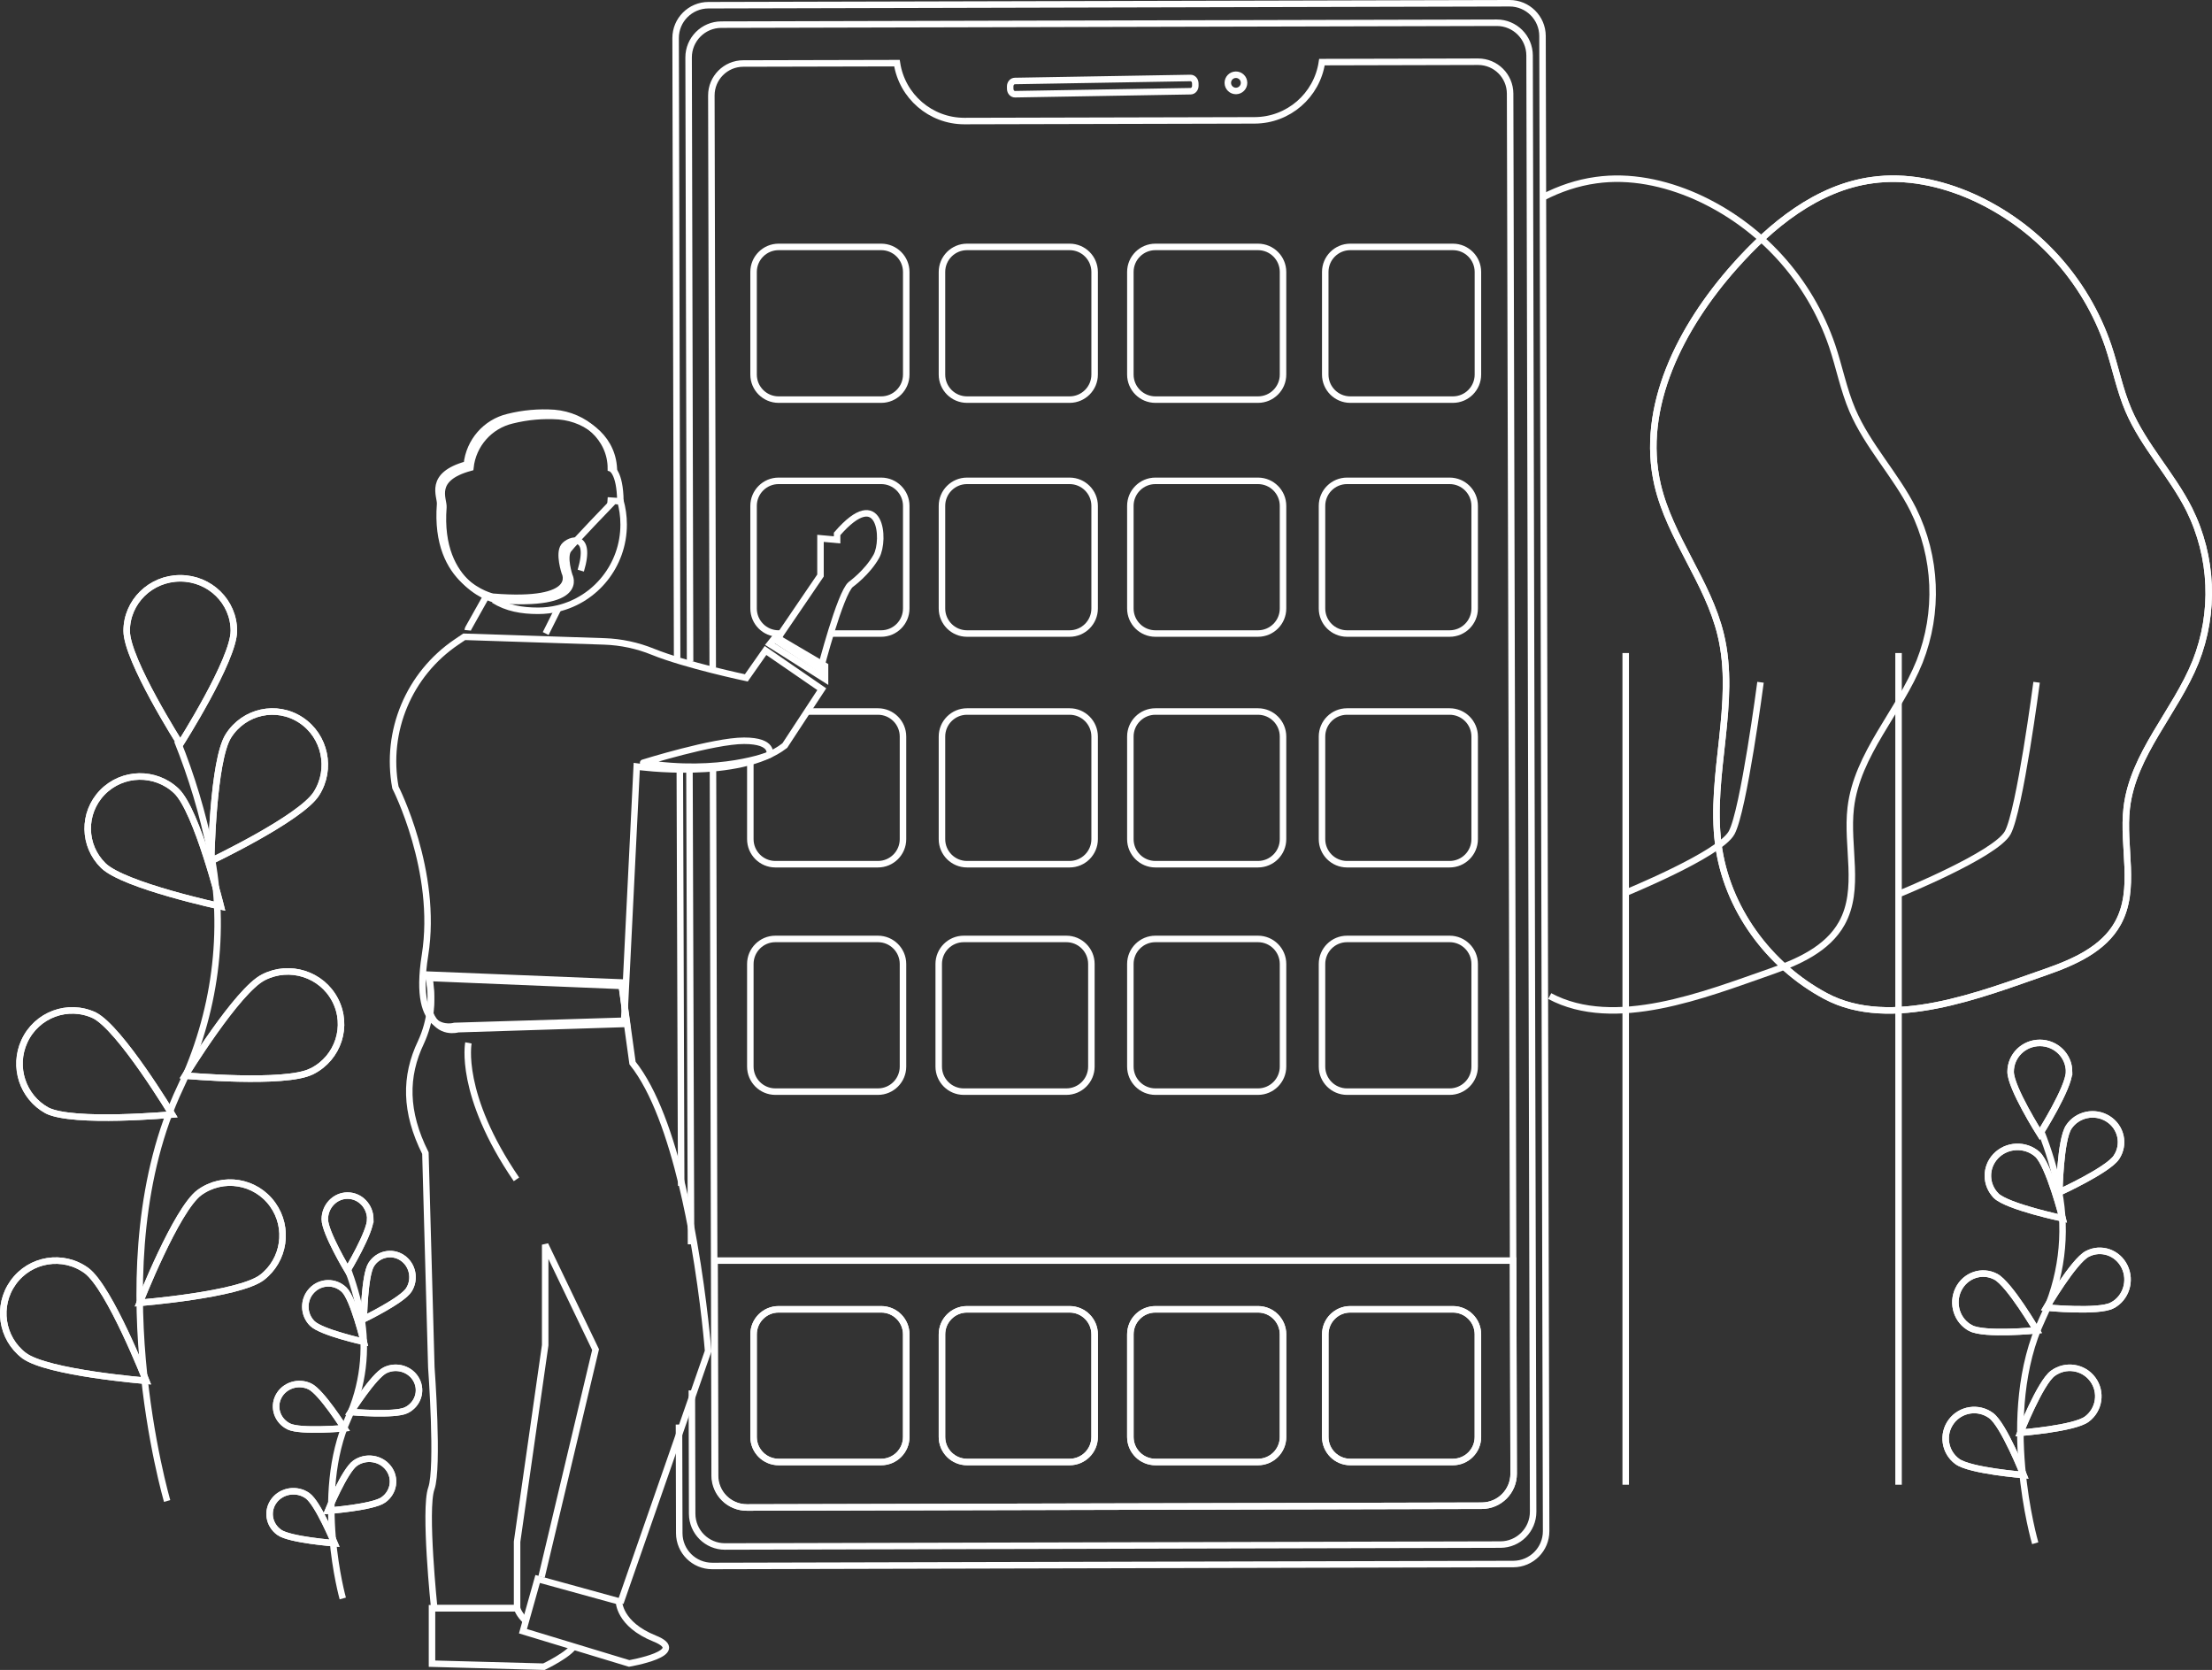 <?xml version="1.0" encoding="UTF-8"?>
<svg width="681px" height="514px" viewBox="0 0 681 514" version="1.1" xmlns="http://www.w3.org/2000/svg" xmlns:xlink="http://www.w3.org/1999/xlink">
    <rect x="0" y="0" width="681" height="514" fill="#333333" stroke="none"/>
    <!-- Generator: Sketch 55.2 (78181) - https://sketchapp.com -->
    <title>Group 197</title>
    <desc>Created with Sketch.</desc>
    <g id="Page-1" stroke="none" stroke-width="1" fill="none" fill-rule="evenodd">
        <g id="Group-197" transform="translate(1, 1)" stroke="#FFFFFF" stroke-width="2">
            <path d="M50.459,461 C50.459,461 28.972,387.735 54.489,333.753 C65.199,311.109 68.756,285.691 63.804,261.118 C61.439,249.455 58.014,238.034 53.573,227" id="Stroke-1"></path>
            <path d="M71,193.174 C71,202.103 54.5,228 54.5,228 C54.5,228 38,202.103 38,193.174 C37.998,184.243 45.384,177.001 54.497,177 C63.611,176.999 70.998,184.237 71,193.168 L71,193.174 Z" id="Stroke-3"></path>
            <path d="M96.408,243.288 C91.571,250.884 64,264 64,264 C64,264 64.501,233.077 69.338,225.481 C74.178,217.886 84.162,215.715 91.637,220.633 C99.112,225.55 101.249,235.693 96.408,243.288 Z" id="Stroke-5"></path>
            <path d="M94.835,328.812 C86.762,332.849 56,330.064 56,330.064 C56,330.064 72.049,303.842 80.123,299.805 C88.165,295.699 98.041,298.836 102.181,306.813 C106.32,314.79 103.156,324.585 95.114,328.691 C95.035,328.732 94.953,328.772 94.873,328.812 L94.835,328.812 Z" id="Stroke-7"></path>
            <path d="M79.591,392.239 C72.412,397.581 42,400 42,400 C42,400 53.204,371.42 60.376,366.078 C67.614,360.819 77.718,362.464 82.942,369.751 C88.08,376.917 86.595,386.901 79.599,392.239 L79.591,392.239 Z" id="Stroke-9"></path>
            <path d="M30.831,265.45 C37.224,271.616 67,278 67,278 C67,278 59.709,248.635 53.316,242.47 C46.89,236.339 36.676,236.54 30.501,242.919 C24.373,249.251 24.52,259.299 30.831,265.45 Z" id="Stroke-11"></path>
            <path d="M13.472,340.792 C21.482,344.866 52,342.055 52,342.055 C52,342.055 36.078,315.591 28.068,311.517 C19.923,307.718 10.268,311.301 6.503,319.519 C2.912,327.356 5.96,336.659 13.472,340.792 Z" id="Stroke-13"></path>
            <path d="M6.408,416.239 C13.588,421.581 44,424 44,424 C44,424 32.796,395.42 25.624,390.078 C18.385,384.819 8.282,386.464 3.058,393.751 C-2.08,400.917 -0.595,410.901 6.401,416.239 L6.408,416.239 Z" id="Stroke-15"></path>
            <path d="M71,193.174 C71,202.103 54.5,228 54.5,228 C54.5,228 38,202.103 38,193.174 C37.998,184.243 45.384,177.001 54.497,177 C63.611,176.999 70.998,184.237 71,193.168 L71,193.174 Z" id="Stroke-17"></path>
            <path d="M96.408,243.288 C91.571,250.884 64,264 64,264 C64,264 64.501,233.077 69.338,225.481 C74.178,217.886 84.162,215.715 91.637,220.633 C99.112,225.55 101.249,235.693 96.408,243.288 Z" id="Stroke-19"></path>
            <path d="M94.835,328.812 C86.762,332.849 56,330.064 56,330.064 C56,330.064 72.049,303.842 80.123,299.805 C88.165,295.699 98.041,298.836 102.181,306.813 C106.32,314.79 103.156,324.585 95.114,328.691 C95.035,328.732 94.953,328.772 94.873,328.812 L94.835,328.812 Z" id="Stroke-21"></path>
            <path d="M79.591,392.239 C72.412,397.581 42,400 42,400 C42,400 53.204,371.42 60.376,366.078 C67.614,360.819 77.718,362.464 82.942,369.751 C88.08,376.917 86.595,386.901 79.599,392.239 L79.591,392.239 Z" id="Stroke-23"></path>
            <path d="M30.831,265.45 C37.224,271.616 67,278 67,278 C67,278 59.709,248.635 53.316,242.47 C46.89,236.339 36.676,236.54 30.501,242.919 C24.373,249.251 24.52,259.299 30.831,265.45 Z" id="Stroke-25"></path>
            <path d="M13.472,340.792 C21.482,344.866 52,342.055 52,342.055 C52,342.055 36.078,315.591 28.068,311.517 C19.923,307.718 10.268,311.301 6.503,319.519 C2.912,327.356 5.96,336.659 13.472,340.792 Z" id="Stroke-27"></path>
            <path d="M6.408,416.239 C13.588,421.581 44,424 44,424 C44,424 32.796,395.42 25.624,390.078 C18.385,384.819 8.282,386.464 3.058,393.751 C-2.08,400.917 -0.595,410.901 6.401,416.239 L6.408,416.239 Z" id="Stroke-29"></path>
            <path d="M474,59.747 C479.13,57.115 484.584,55.242 490.356,54.45 C500.777,52.972 511.485,55.256 521.105,59.491 C540.879,68.332 556.075,84.977 563.05,105.436 C565.274,112.014 566.557,118.894 569.291,125.272 C573.997,136.261 582.63,145.129 588.003,155.816 C595.245,170.454 595.96,187.457 589.975,202.648 C583.758,218.123 570.706,231.071 568.78,247.633 C567.379,259.568 571.87,272.641 566.037,283.158 C561.635,291.095 552.572,295.1 543.989,298.101 C524.024,305.048 496.115,316.282 476.105,305.587" id="Stroke-31"></path>
            <path d="M499,274 C499,274 528.398,262.046 532.105,255.322 C535.811,248.598 541,209 541,209" id="Stroke-33"></path>
            <path d="M499.5,456 L499.5,200" id="Stroke-35"></path>
            <path d="M208.288,235 L208.712,364" id="Stroke-37"></path>
            <path d="M208.038,437.477 L208.12,470.913 C208.133,476.496 212.678,481.012 218.274,481 L218.281,481 L464.891,480.401 C470.486,480.388 475.012,475.852 475,470.27 L475,470.27 L474.006,59.193 L473.887,10.087 C473.876,4.503 469.329,-0.013 463.734,0 L463.718,0 L217.108,0.599 C211.514,0.611 206.987,5.148 207,10.73 L207.464,201.421" id="Stroke-39"></path>
            <path d="M211.453,202.539 L211,16.72 C210.986,11.136 215.491,6.598 221.062,6.585 L459.796,6 C465.366,5.987 469.894,10.502 469.907,16.086 L471,464.28 C471.013,469.864 466.508,474.402 460.938,474.415 L222.204,475 C216.633,475.014 212.106,470.499 212.092,464.915 L212,426.95" id="Stroke-41"></path>
            <path d="M211.742,382 L211.258,235" id="Stroke-43"></path>
            <path d="M218.425,204.435 L218,28.417 C217.987,22.982 222.378,18.563 227.808,18.547 L275.141,18.436 C276.714,28.673 285.503,36.237 295.849,36.258 L385.279,36.044 C395.655,36.007 404.449,28.392 405.981,18.118 L454.054,18 C459.483,17.987 463.896,22.382 463.912,27.817 L464.837,386.727 L465,452.581 C465.012,458.018 460.622,462.435 455.192,462.451 L228.879,463 C223.45,463.012 219.037,458.617 219.021,453.181 L218.866,386.727 L218.499,234.538" id="Stroke-45"></path>
            <path d="M465,452.619 C465.013,458.036 460.625,462.438 455.198,462.454 L229.008,463 C223.581,463.013 219.171,458.634 219.155,453.217 L219,387 L464.837,387 L465,452.619 Z" id="Stroke-47"></path>
            <path d="M311.439,23.928 L365.507,23 C366.314,22.986 366.977,23.722 366.99,24.644 L367,25.379 C367.012,26.3 366.367,27.059 365.561,27.073 L311.493,28 C310.686,28.014 310.022,27.278 310.01,26.356 L310,25.622 C309.988,24.7 310.633,23.942 311.439,23.928 Z" id="Stroke-49"></path>
            <path d="M379.462,22 C380.843,21.98 381.978,23.082 382,24.463 C382.02,25.843 380.918,26.979 379.538,27 C378.157,27.02 377.022,25.918 377,24.538 C376.98,23.156 378.082,22.021 379.462,22 Z" id="Stroke-51"></path>
            <path d="M527.994,258.755 C525.252,237.323 533.845,215.263 528.736,194.282 C524.806,178.075 513.165,164.543 509.34,148.307 C503.72,124.244 516.577,99.531 532.984,81.055 C544.269,68.322 558.431,56.764 575.313,54.45 C585.739,52.972 596.452,55.256 606.077,59.491 C625.86,68.332 641.062,84.976 648.042,105.436 C650.266,112.013 651.549,118.894 654.285,125.271 C658.994,136.261 667.631,145.129 673.006,155.815 C680.252,170.464 680.96,187.481 674.956,202.677 C668.735,218.152 655.679,231.1 653.751,247.662 C652.35,259.597 656.843,272.671 651.007,283.187 C646.604,291.124 637.535,295.13 628.949,298.13 C608.997,305.047 581.075,316.281 561.056,305.587 C543.543,296.238 530.53,278.538 527.994,258.755 Z" id="Stroke-53"></path>
            <path d="M527.994,258.755 C525.252,237.323 533.845,215.263 528.736,194.282 C524.806,178.075 513.165,164.543 509.34,148.307 C503.72,124.244 516.577,99.531 532.984,81.055 C544.269,68.322 558.431,56.764 575.313,54.45 C585.739,52.972 596.452,55.256 606.077,59.491 C625.86,68.332 641.062,84.976 648.042,105.436 C650.266,112.013 651.549,118.894 654.285,125.271 C658.994,136.261 667.631,145.129 673.006,155.815 C680.252,170.464 680.96,187.481 674.956,202.677 C668.735,218.152 655.679,231.1 653.751,247.662 C652.35,259.597 656.843,272.671 651.007,283.187 C646.604,291.124 637.535,295.13 628.949,298.13 C608.997,305.047 581.075,316.281 561.056,305.587 C543.543,296.238 530.53,278.538 527.994,258.755 Z" id="Stroke-55"></path>
            <path d="M584,274 C584,274 613.398,262.046 617.105,255.322 C620.811,248.598 626,209 626,209" id="Stroke-57"></path>
            <path d="M583.5,456 L583.5,200" id="Stroke-59"></path>
            <path d="M104.532,491 C104.532,491 95.562,459.049 106.21,435.517 C110.738,425.685 112.104,414.578 110.102,403.862 C109.114,398.781 107.683,393.807 105.83,389" id="Stroke-61"></path>
            <path d="M112.992,374.294 C112.992,378.319 105.996,390 105.996,390 C105.996,390 99,378.319 99,374.294 C99,370.266 102.134,367 106,367 C109.866,367 113,370.266 113,374.294 L112.992,374.294 Z" id="Stroke-63"></path>
            <path d="M124.889,395.994 C122.812,399.293 111,405 111,405 C111,405 111.216,391.558 113.286,388.251 C115.361,384.95 119.641,384.007 122.845,386.145 C126.049,388.283 126.964,392.693 124.889,395.994 Z" id="Stroke-65"></path>
            <path d="M124.051,433.07 C120.507,434.785 107,433.603 107,433.603 C107,433.603 114.038,422.456 117.583,420.741 C121.124,419.024 125.443,420.392 127.229,423.796 C129.015,427.201 127.593,431.353 124.051,433.07 Z" id="Stroke-67"></path>
            <path d="M117.025,460.658 C113.771,462.962 100,464 100,464 C100,464 105.072,451.693 108.325,449.375 C111.575,447.073 116.159,447.729 118.564,450.841 C120.969,453.953 120.283,458.341 117.033,460.643 L117.025,460.658 Z" id="Stroke-69"></path>
            <path d="M95.146,406.36 C97.951,409.131 111,412 111,412 C111,412 107.804,398.805 105,396.033 C102.197,393.264 97.719,393.332 94.999,396.184 C92.277,399.035 92.343,403.591 95.146,406.36 Z" id="Stroke-71"></path>
            <path d="M87.949,438.07 C91.494,439.785 105,438.603 105,438.603 C105,438.603 97.962,427.456 94.417,425.741 C90.875,424.024 86.557,425.392 84.771,428.796 C82.985,432.201 84.407,436.353 87.949,438.07 Z" id="Stroke-73"></path>
            <path d="M84.975,470.658 C88.229,472.962 102,474 102,474 C102,474 96.928,461.693 93.675,459.375 C90.425,457.073 85.841,457.729 83.436,460.841 C81.031,463.952 81.717,468.341 84.967,470.644 L84.975,470.658 Z" id="Stroke-75"></path>
            <path d="M112.992,374.294 C112.992,378.319 105.996,390 105.996,390 C105.996,390 99,378.319 99,374.294 C99,370.266 102.134,367 106,367 C109.866,367 113,370.266 113,374.294 L112.992,374.294 Z" id="Stroke-77"></path>
            <path d="M124.889,395.994 C122.812,399.293 111,405 111,405 C111,405 111.216,391.558 113.286,388.251 C115.361,384.95 119.641,384.007 122.845,386.145 C126.049,388.283 126.964,392.693 124.889,395.994 Z" id="Stroke-79"></path>
            <path d="M124.051,433.07 C120.507,434.785 107,433.603 107,433.603 C107,433.603 114.038,422.456 117.583,420.741 C121.124,419.024 125.443,420.392 127.229,423.796 C129.015,427.201 127.593,431.353 124.051,433.07 Z" id="Stroke-81"></path>
            <path d="M117.025,460.658 C113.771,462.962 100,464 100,464 C100,464 105.072,451.693 108.325,449.375 C111.575,447.073 116.159,447.729 118.564,450.841 C120.969,453.953 120.283,458.341 117.033,460.643 L117.025,460.658 Z" id="Stroke-83"></path>
            <path d="M95.146,406.36 C97.951,409.131 111,412 111,412 C111,412 107.804,398.805 105,396.033 C102.197,393.264 97.719,393.332 94.999,396.184 C92.277,399.035 92.343,403.591 95.146,406.36 Z" id="Stroke-85"></path>
            <path d="M87.949,438.07 C91.494,439.785 105,438.603 105,438.603 C105,438.603 97.962,427.456 94.417,425.741 C90.875,424.024 86.557,425.392 84.771,428.796 C82.985,432.201 84.407,436.353 87.949,438.07 Z" id="Stroke-87"></path>
            <path d="M84.975,470.658 C88.229,472.962 102,474 102,474 C102,474 96.928,461.693 93.675,459.375 C90.425,457.073 85.841,457.729 83.436,460.841 C81.031,463.952 81.717,468.341 84.967,470.644 L84.975,470.658 Z" id="Stroke-89"></path>
            <path d="M625.574,474 C625.574,474 613.934,434.21 627.79,404.922 C633.661,392.678 635.432,378.847 632.835,365.504 C631.551,359.179 629.694,352.985 627.288,347" id="Stroke-91"></path>
            <path d="M635.992,328.88 C635.992,333.785 626.996,348 626.996,348 C626.996,348 618,333.792 618,328.88 C618,323.976 622.029,320 627,320 C631.97,320 636,323.976 636,328.88 L635.992,328.88 Z" id="Stroke-93"></path>
            <path d="M650.592,355.202 C647.967,359.161 633,366 633,366 C633,366 633.272,349.868 635.897,345.901 C638.526,341.939 643.946,340.808 648.004,343.375 C652.062,345.941 653.221,351.233 650.592,355.195 L650.592,355.202 Z" id="Stroke-95"></path>
            <path d="M649.298,400.791 C645.083,403.032 629,401.471 629,401.471 C629,401.471 637.377,387.162 641.598,384.951 C645.814,382.747 650.956,384.504 653.082,388.876 C655.209,393.248 653.514,398.579 649.298,400.784 L649.298,400.791 Z" id="Stroke-97"></path>
            <path d="M641.438,435.819 C637.539,438.7 621,440 621,440 C621,440 627.09,424.6 630.99,421.72 C634.89,418.84 640.392,419.661 643.277,423.555 C646.163,427.449 645.339,432.94 641.438,435.819 Z" id="Stroke-99"></path>
            <path d="M613.535,367.044 C617.149,370.462 634,374 634,374 C634,374 629.872,357.716 626.258,354.305 C622.527,351.009 616.756,351.28 613.368,354.911 C610.147,358.364 610.22,363.654 613.535,367.021 L613.535,367.044 Z" id="Stroke-101"></path>
            <path d="M605.703,407.791 C609.916,410.032 626,408.471 626,408.471 C626,408.471 617.623,394.162 613.402,391.952 C609.186,389.747 604.044,391.503 601.918,395.876 C599.791,400.248 601.486,405.579 605.703,407.784 L605.703,407.791 Z" id="Stroke-103"></path>
            <path d="M601.562,448.819 C605.461,451.7 622,453 622,453 C622,453 615.91,437.6 612.01,434.719 C608.109,431.839 602.608,432.662 599.723,436.555 C596.837,440.449 597.661,445.94 601.562,448.819 Z" id="Stroke-105"></path>
            <path d="M635.992,328.88 C635.992,333.785 626.996,348 626.996,348 C626.996,348 618,333.792 618,328.88 C618,323.976 622.029,320 627,320 C631.97,320 636,323.976 636,328.88 L635.992,328.88 Z" id="Stroke-107"></path>
            <path d="M650.592,355.202 C647.967,359.161 633,366 633,366 C633,366 633.272,349.868 635.897,345.901 C638.526,341.939 643.946,340.808 648.004,343.375 C652.062,345.941 653.221,351.233 650.592,355.195 L650.592,355.202 Z" id="Stroke-109"></path>
            <path d="M649.298,400.791 C645.083,403.032 629,401.471 629,401.471 C629,401.471 637.377,387.162 641.598,384.951 C645.814,382.747 650.956,384.504 653.082,388.876 C655.209,393.248 653.514,398.579 649.298,400.784 L649.298,400.791 Z" id="Stroke-111"></path>
            <path d="M641.438,435.819 C637.539,438.7 621,440 621,440 C621,440 627.09,424.6 630.99,421.72 C634.89,418.84 640.392,419.661 643.277,423.555 C646.163,427.449 645.339,432.94 641.438,435.819 Z" id="Stroke-113"></path>
            <path d="M613.535,367.044 C617.149,370.462 634,374 634,374 C634,374 629.872,357.716 626.258,354.305 C622.527,351.009 616.756,351.28 613.368,354.911 C610.147,358.364 610.22,363.654 613.535,367.021 L613.535,367.044 Z" id="Stroke-115"></path>
            <path d="M605.703,407.791 C609.916,410.032 626,408.471 626,408.471 C626,408.471 617.623,394.162 613.402,391.952 C609.186,389.747 604.044,391.503 601.918,395.876 C599.791,400.248 601.486,405.579 605.703,407.784 L605.703,407.791 Z" id="Stroke-117"></path>
            <path d="M601.562,448.819 C605.461,451.7 622,453 622,453 C622,453 615.91,437.6 612.01,434.719 C608.109,431.839 602.608,432.662 599.723,436.555 C596.837,440.449 597.661,445.94 601.562,448.819 Z" id="Stroke-119"></path>
            <path d="M238.711,75 L270.289,75 C274.548,75 278,78.452 278,82.711 L278,114.289 C278,118.548 274.548,122 270.289,122 L238.711,122 C234.452,122 231,118.548 231,114.289 L231,82.711 C231,78.452 234.452,75 238.711,75 Z" id="Stroke-121"></path>
            <path d="M296.711,75 L328.289,75 C332.548,75 336,78.452 336,82.711 L336,114.289 C336,118.548 332.548,122 328.289,122 L296.711,122 C292.452,122 289,118.548 289,114.289 L289,82.711 C289,78.452 292.452,75 296.711,75 Z" id="Stroke-123"></path>
            <path d="M354.711,75 L386.289,75 C390.548,75 394,78.452 394,82.711 L394,114.289 C394,118.548 390.548,122 386.289,122 L354.711,122 C350.452,122 347,118.548 347,114.289 L347,82.711 C347,78.452 350.452,75 354.711,75 Z" id="Stroke-125"></path>
            <path d="M414.711,75 L446.289,75 C450.548,75 454,78.452 454,82.711 L454,114.289 C454,118.548 450.548,122 446.289,122 L414.711,122 C410.452,122 407,118.548 407,114.289 L407,82.711 C407,78.452 410.452,75 414.711,75 Z" id="Stroke-127"></path>
            <path d="M240.086,194 L238.711,194 C234.452,194 231,190.548 231,186.289 L231,154.711 C231,150.452 234.452,147 238.711,147 L270.289,147 C274.548,147 278,150.452 278,154.711 L278,186.289 C278,190.548 274.548,194 270.289,194 L255.057,194" id="Stroke-129"></path>
            <path d="M296.711,147 L328.289,147 C332.548,147 336,150.452 336,154.711 L336,186.289 C336,190.548 332.548,194 328.289,194 L296.711,194 C292.452,194 289,190.548 289,186.289 L289,154.711 C289,150.452 292.452,147 296.711,147 Z" id="Stroke-131"></path>
            <path d="M354.711,147 L386.289,147 C390.548,147 394,150.452 394,154.711 L394,186.289 C394,190.548 390.548,194 386.289,194 L354.711,194 C350.452,194 347,190.548 347,186.289 L347,154.711 C347,150.452 350.452,147 354.711,147 Z" id="Stroke-133"></path>
            <path d="M413.711,147 L445.289,147 C449.548,147 453,150.452 453,154.711 L453,186.289 C453,190.548 449.548,194 445.289,194 L413.711,194 C409.452,194 406,190.548 406,186.289 L406,154.711 C406,150.452 409.452,147 413.711,147 Z" id="Stroke-135"></path>
            <path d="M247.206,218 L269.289,218 C273.548,218 277,221.452 277,225.711 L277,257.289 C277,261.548 273.548,265 269.289,265 L237.711,265 C233.452,265 230,261.548 230,257.289 L230,233.493" id="Stroke-137"></path>
            <path d="M296.711,218 L328.289,218 C332.548,218 336,221.452 336,225.711 L336,257.289 C336,261.548 332.548,265 328.289,265 L296.711,265 C292.452,265 289,261.548 289,257.289 L289,225.711 C289,221.452 292.452,218 296.711,218 Z" id="Stroke-139"></path>
            <path d="M354.711,218 L386.289,218 C390.548,218 394,221.452 394,225.711 L394,257.289 C394,261.548 390.548,265 386.289,265 L354.711,265 C350.452,265 347,261.548 347,257.289 L347,225.711 C347,221.452 350.452,218 354.711,218 Z" id="Stroke-141"></path>
            <path d="M413.711,218 L445.289,218 C449.548,218 453,221.452 453,225.711 L453,257.289 C453,261.548 449.548,265 445.289,265 L413.711,265 C409.452,265 406,261.548 406,257.289 L406,225.711 C406,221.452 409.452,218 413.711,218 Z" id="Stroke-143"></path>
            <path d="M237.711,288 L269.289,288 C273.548,288 277,291.452 277,295.711 L277,327.289 C277,331.548 273.548,335 269.289,335 L237.711,335 C233.452,335 230,331.548 230,327.289 L230,295.711 C230,291.452 233.452,288 237.711,288 Z" id="Stroke-145"></path>
            <path d="M295.711,288 L327.289,288 C331.548,288 335,291.452 335,295.711 L335,327.289 C335,331.548 331.548,335 327.289,335 L295.711,335 C291.452,335 288,331.548 288,327.289 L288,295.711 C288,291.452 291.452,288 295.711,288 Z" id="Stroke-147"></path>
            <path d="M354.711,288 L386.289,288 C390.548,288 394,291.452 394,295.711 L394,327.289 C394,331.548 390.548,335 386.289,335 L354.711,335 C350.452,335 347,331.548 347,327.289 L347,295.711 C347,291.452 350.452,288 354.711,288 Z" id="Stroke-149"></path>
            <path d="M413.711,288 L445.289,288 C449.548,288 453,291.452 453,295.711 L453,327.289 C453,331.548 449.548,335 445.289,335 L413.711,335 C409.452,335 406,331.548 406,327.289 L406,295.711 C406,291.452 409.452,288 413.711,288 Z" id="Stroke-151"></path>
            <path d="M251.602,164.7 L251.602,176.146 L238,196.125 L251.602,205 C251.602,205 257.648,181.649 260.908,178.901 C260.908,178.901 266.027,175.239 268.813,170.204 C271.599,165.168 270.206,147.766 256.714,163.334 L256.714,165.168 L251.602,164.7 Z" id="Stroke-153"></path>
            <path d="M143,193 C143.023,192.764 143.095,192.533 143.213,192.32 L149,182" id="Stroke-155"></path>
            <path d="M171,186 L167,194" id="Stroke-157"></path>
            <polygon id="Stroke-159" points="236 197.239 237.786 195 253 203.965 253 208"></polygon>
            <path d="M190.003,492.365 L209.185,437.299 L217,414.862 C217,414.862 215.845,399.792 212.649,381.576 C211.646,375.855 210.44,369.824 209.007,363.852 C205.456,349.064 200.504,334.64 193.731,326.188 L190.304,301.397 L131.002,299 C132.43,306.017 131.59,313.306 128.601,319.814 C123.593,330.274 123.593,341.205 129.967,353.922 L131.792,419.864 C131.792,419.864 134.066,450.791 131.792,457.157 C129.517,463.522 132.686,494 132.686,494 L158.193,494 L158.193,473.531 L166.842,413.048 L166.842,382.113 L182.355,414.406 L165.723,484.379" id="Stroke-161"></path>
            <path d="M176,505.138 C174.77,508.044 166.458,512 166.458,512 L132,511.072 L132,494 L158.186,494 C158.186,494 158.725,496.026 161.11,498.105" id="Stroke-163"></path>
            <path d="M160,501.081 L164.525,485 L189.558,491.893 C189.558,491.893 189.477,498.888 200.53,503.332 C211.584,507.776 192.693,511 192.693,511 L160,501.081 Z" id="Stroke-165"></path>
            <path d="M190.431,302.46 L131,300 C131.736,303.625 131.888,307.348 131.451,311.023 C134.167,317.564 140,315.777 140,315.777 L192,314.142 L190.431,302.46 Z" id="Stroke-167"></path>
            <path d="M141.926,195 L139.561,196.599 C124.934,206.477 117.546,224.042 120.732,241.368 C120.732,241.368 133.95,267.165 129.847,292.962 C125.744,318.759 138.962,314.779 138.962,314.779 L191.153,313.179 L195.027,234.941 C195.027,234.941 226.474,239.4 240.609,228.492 L252,211.134 L234.68,199.216 L228.766,207.648 C228.766,207.648 210.203,203.741 200.009,199.614 C195.254,197.68 190.193,196.599 185.062,196.423 L141.926,195 Z" id="Stroke-169"></path>
            <path d="M143.211,320 C143.211,320 140.072,335.807 158,362" id="Stroke-171"></path>
            <path d="M197,233.777 C197,233.777 218.658,227 228.065,227 C237.471,227 235.902,231.309 235.902,231.309 C235.902,231.309 220.759,237.577 197,233.777 Z" id="Stroke-173" stroke-linecap="round" stroke-linejoin="round"></path>
            <path d="M189.951,153 C190.633,155.363 191,157.862 191,160.447 C191,172.985 182.387,183.494 170.806,186.278 C168.841,186.75 166.792,187 164.684,187 C159.591,187 155.029,186.194 151,183.667" id="Stroke-175"></path>
            <path d="M187.686,153.511 C187.686,153.511 175.659,165.948 174.003,168.16 C172.347,170.371 174.276,176.192 174.276,176.192 C174.276,176.192 179.541,185.889 151.842,183.67 C151.842,183.67 133.564,179.794 135.502,155.135 C135.694,152.664 131.627,146.259 143.813,142.946 C144.561,135.851 149.713,130.006 156.657,128.375 C161.367,127.203 166.232,126.776 171.075,127.11 C180.43,127.931 188.01,134.699 188,144.092" id="Stroke-177"></path>
            <path d="M177.803,174.639 C181.366,162.725 174.24,164.943 172.594,167.162 C170.948,169.381 172.865,175.193 172.865,175.193 C172.865,175.193 178.074,184.889 150.666,182.67 C150.666,182.67 132.579,178.795 134.497,154.139 C134.687,151.669 130.662,145.264 142.721,141.951 C143.455,134.86 148.543,129.014 155.408,127.375 C160.069,126.203 164.883,125.776 169.675,126.11 C178.952,126.902 187.073,133.787 187.073,143.164 C187.073,143.164 189.868,144.037 190,153.303 L186.027,153.029" id="Stroke-179"></path>
            <path d="M238.711,402 L270.289,402 C274.548,402 278,405.452 278,409.711 L278,441.289 C278,445.548 274.548,449 270.289,449 L238.711,449 C234.452,449 231,445.548 231,441.289 L231,409.711 C231,405.452 234.452,402 238.711,402 Z" id="Stroke-181"></path>
            <path d="M296.711,402 L328.289,402 C332.548,402 336,405.452 336,409.711 L336,441.289 C336,445.548 332.548,449 328.289,449 L296.711,449 C292.452,449 289,445.548 289,441.289 L289,409.711 C289,405.452 292.452,402 296.711,402 Z" id="Stroke-183"></path>
            <path d="M354.711,402 L386.289,402 C390.548,402 394,405.452 394,409.711 L394,441.289 C394,445.548 390.548,449 386.289,449 L354.711,449 C350.452,449 347,445.548 347,441.289 L347,409.711 C347,405.452 350.452,402 354.711,402 Z" id="Stroke-185"></path>
            <path d="M414.711,402 L446.289,402 C450.548,402 454,405.452 454,409.711 L454,441.289 C454,445.548 450.548,449 446.289,449 L414.711,449 C410.452,449 407,445.548 407,441.289 L407,409.711 C407,405.452 410.452,402 414.711,402 Z" id="Stroke-187"></path>
            <path d="M238.711,402 L270.289,402 C274.548,402 278,405.452 278,409.711 L278,441.289 C278,445.548 274.548,449 270.289,449 L238.711,449 C234.452,449 231,445.548 231,441.289 L231,409.711 C231,405.452 234.452,402 238.711,402 Z" id="Stroke-189"></path>
            <path d="M296.711,402 L328.289,402 C332.548,402 336,405.452 336,409.711 L336,441.289 C336,445.548 332.548,449 328.289,449 L296.711,449 C292.452,449 289,445.548 289,441.289 L289,409.711 C289,405.452 292.452,402 296.711,402 Z" id="Stroke-191"></path>
            <path d="M354.711,402 L386.289,402 C390.548,402 394,405.452 394,409.711 L394,441.289 C394,445.548 390.548,449 386.289,449 L354.711,449 C350.452,449 347,445.548 347,441.289 L347,409.711 C347,405.452 350.452,402 354.711,402 Z" id="Stroke-193"></path>
            <path d="M414.711,402 L446.289,402 C450.548,402 454,405.452 454,409.711 L454,441.289 C454,445.548 450.548,449 446.289,449 L414.711,449 C410.452,449 407,445.548 407,441.289 L407,409.711 C407,405.452 410.452,402 414.711,402 Z" id="Stroke-195"></path>
        </g>
    </g>
</svg>